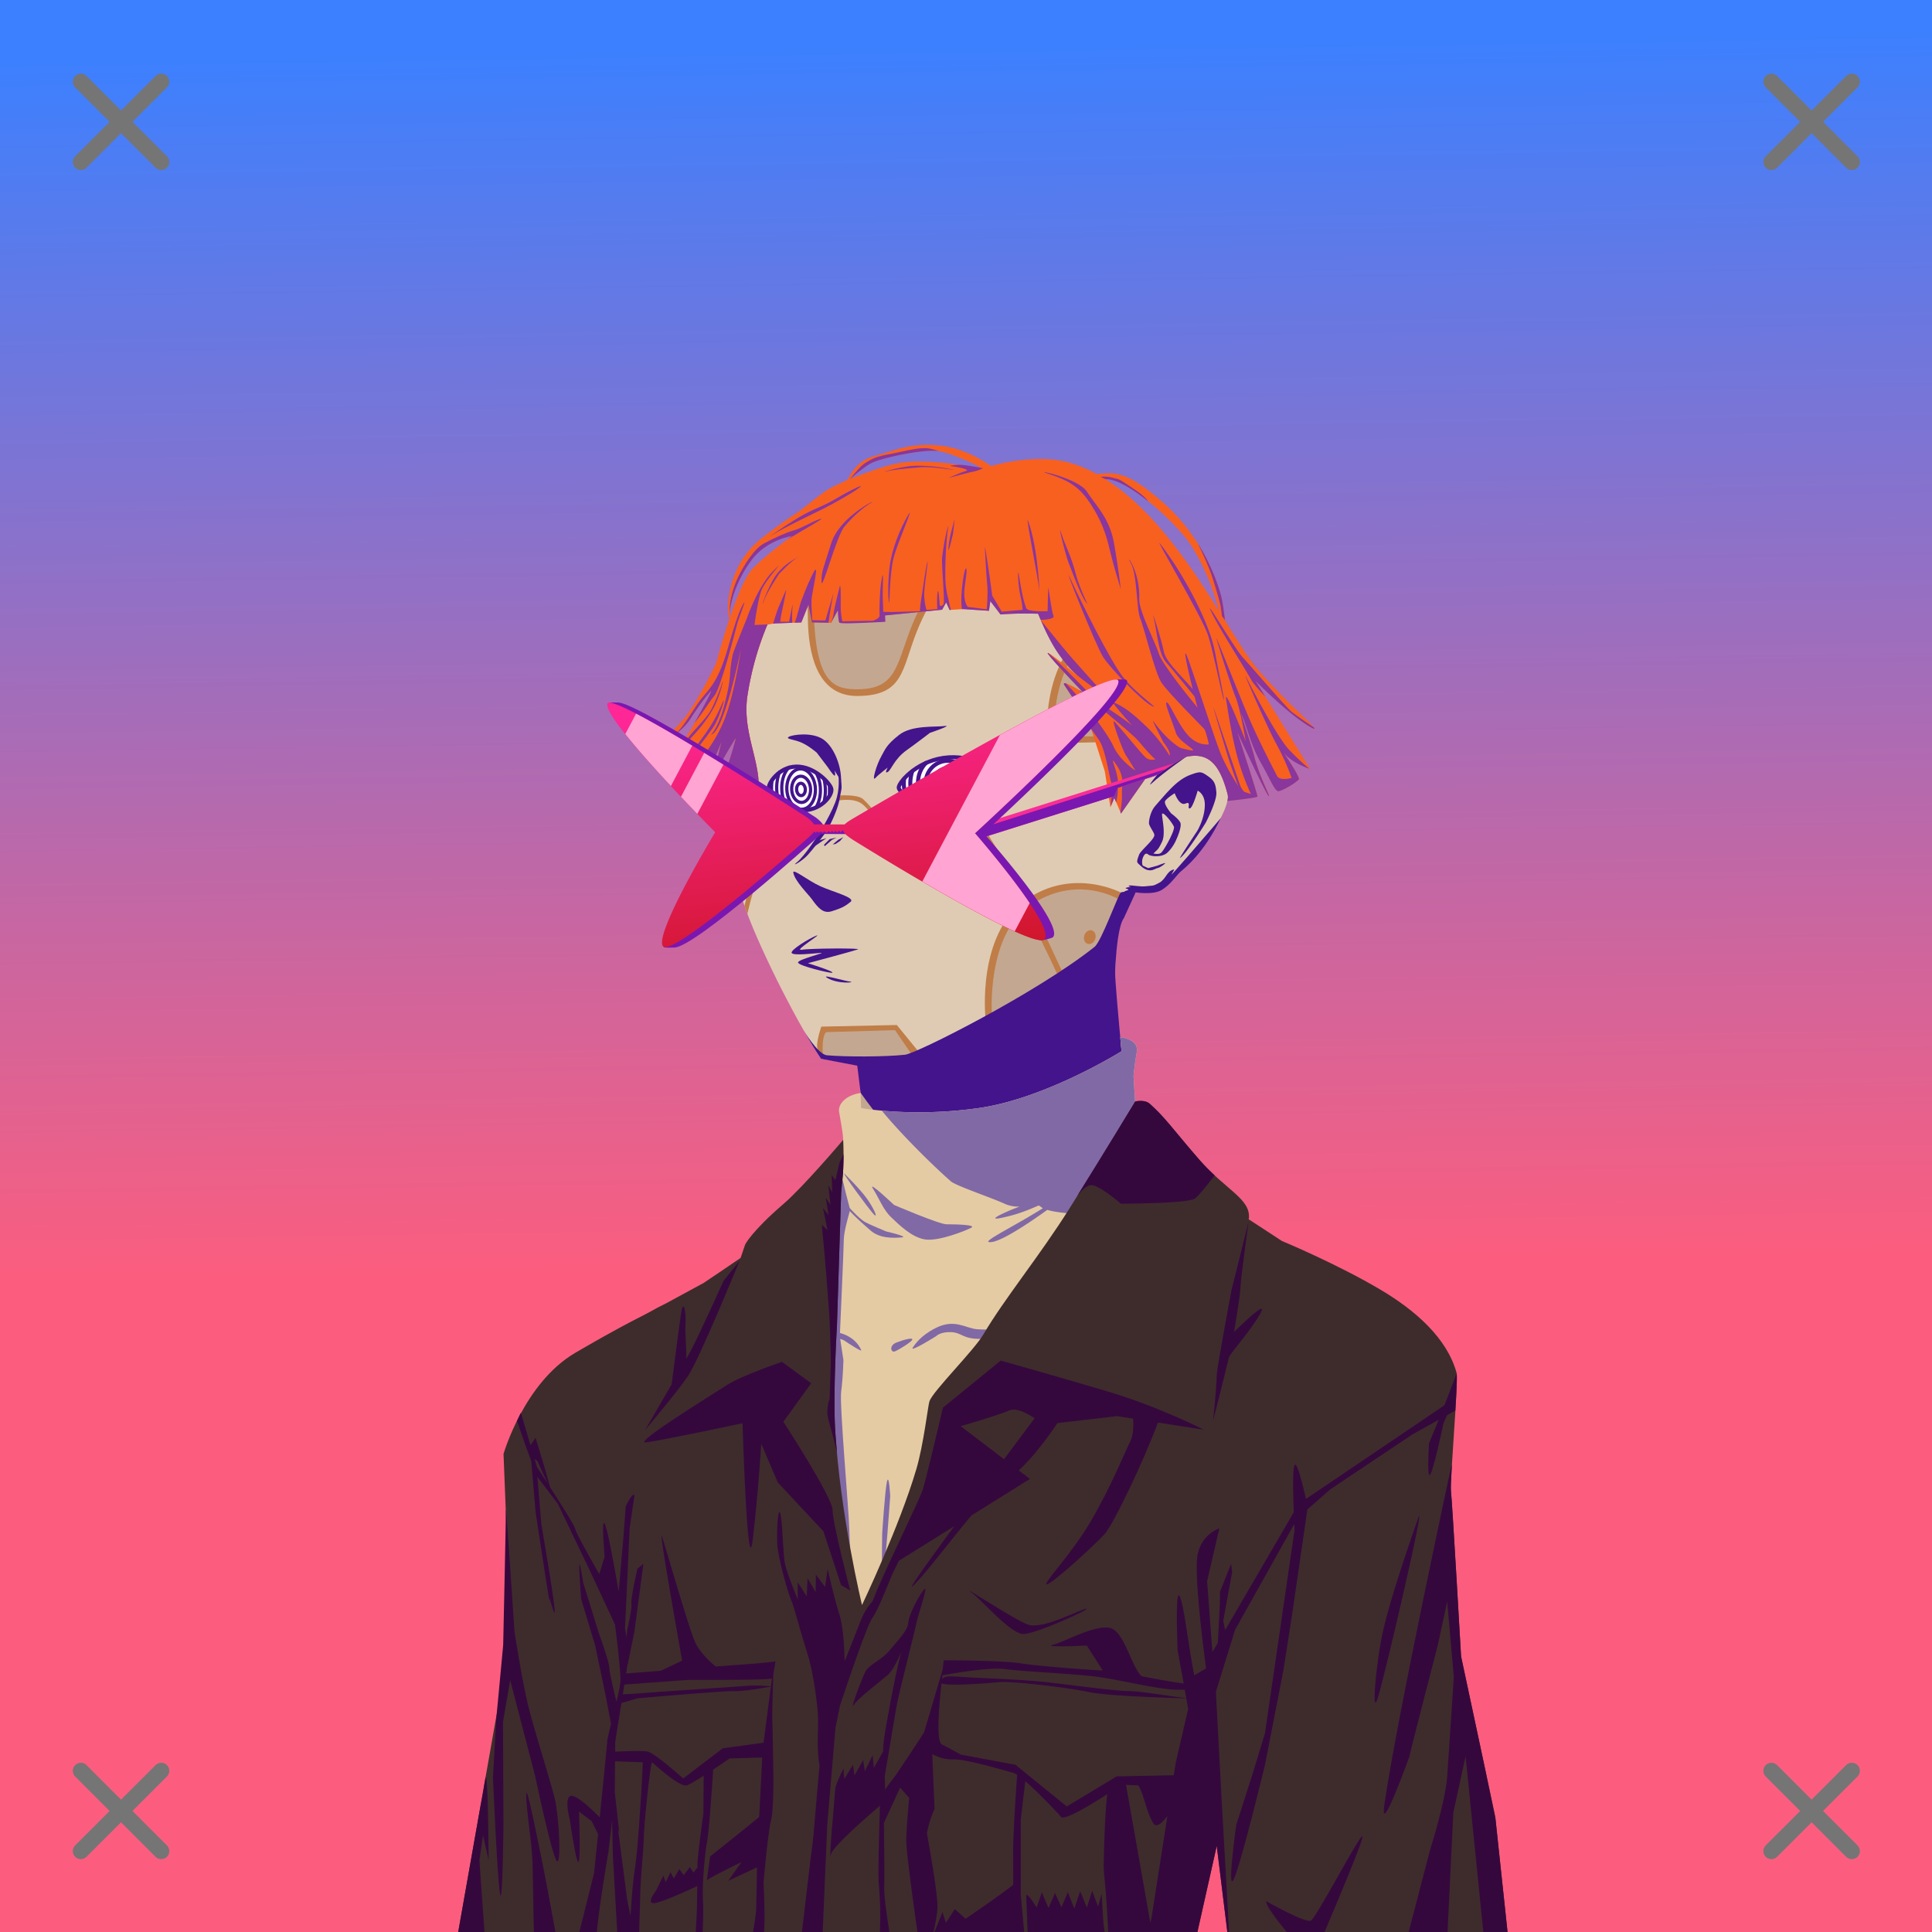 <svg xmlns="http://www.w3.org/2000/svg" xmlns:xlink="http://www.w3.org/1999/xlink" viewBox="0 0 2400 2400"><rect x="0" y="0" width="2400" height="2400" fill="#808080" stroke="none"/><g id='bg'><g id="Evening">
<defs>
<linearGradient gradientTransform="matrix(-1, 0, 0, 1, 4188, 1608)" gradientUnits="userSpaceOnUse" id="skyback-linear-gradient" x1="3005.4" x2="2982.27" y1="-1553.99" y2="-30.71">
<stop id="skyback-c1" offset="0" stop-color="#3c80ff"></stop>
<stop id="skyback-c2" offset="0.66" stop-color="#be68a8"></stop>
<stop id="skyback-c3" offset="1" stop-color="#fc5d7e"></stop>
</linearGradient>
</defs>
<path d="M2400,2400H0V0H2400Z" style="fill:url(#skyback-linear-gradient)"></path>
</g></g><g id="person"><g data-name="Layer 1" id="Layer_1"><g id="DR01"><path d="M1233.75,607.69c-9.3-.15-18.39,0-27.19.06C1054,609.23,953,710.53,928.59,863.47c-3.41,21.35.1,40.92,4.44,59.44,5.31,22.61,11.86,43.67,8.56,64.56-6,38-24,80-23,112,.82,26,45.49,120.52,79.82,180.59,7.89,13.82,15.41,26.41,21.53,35.25l48.31,7.13s3.5,135.37,3.34,135.94c-2.62,9.82-27.16,19.71-59.62,51.09s-94.09,72.45-154.56,120.65c0,0-126.43,43.22-176.69,93.47s-32.18,256.78-33.75,325.1L594.38,2400h868.24l5.22-138.16,18.57-185L1546.72,2400h291.34l-61.65-415.12s29.47-306.6-35.53-353.6-153.47-66.4-153.47-66.4-106.63-68.76-124.47-87.35-59.47-52.72-59.47-52.72-4.86-42.31-11.19-104.62c-4.4-43.32-7.9-87.2-7-111.75,2.19-59.87.73-65.6,26-100.63,0,0,18.17,2.15,28.25-1.22s21.42-20.85,27.91-25.56c23-16.69,61.85-77.88,57.68-94-9.65-37.25-23.46-53.11-51.74-46.9,0,0,111.09-202.84-153.26-316.88C1291.31,610.85,1261.64,608.12,1233.75,607.69Z" style="fill:#dfcbb3" transform="translate(0)"></path><path d="M1399.88,1392.38l-329.57,13.28c.62,25,1.34,52.49,1.28,52.72-2.62,9.82-27.16,19.71-59.62,51.09s-94.09,72.45-154.56,120.65c0,0-10.57,3.69-26.07,9.72,30.28,23.8,131.48,108.62,257.31,110.43,240.64,3.46,442.35-125.52,442.35-125.52l100.47-47c-25.67-8.63-44.06-12.84-44.06-12.84s-106.63-68.76-124.47-87.35-59.47-52.72-59.47-52.72S1402.05,1412.34,1399.88,1392.38Z" style="fill:#c4a790" transform="translate(0)"></path><path d="M883.39,2335.27c-4.91,6.13,2.23-27.37,35.35-40.62,17.36-6.94,21.28-12.26,30.08-17.06,12.14-6.63,27-11.47,39.84-10.85,22.74,1.1-47.89,26.07-69.92,34.33S888.89,2328.38,883.39,2335.27Z" style="fill:#43148c" transform="translate(0)"></path><path d="M1100.81,2266.41c-.88-.07-1.39.06-1.5.4-1.73,5.4,67.82,33.56,109.38,57.1,9.73,5.51-2.89,50.22,2.56,76.09h31.69c-8.7-36.85-15-73.54-22.13-79.34C1208.67,2310.79,1114,2267.35,1100.81,2266.41Z" style="fill:#43148c" transform="translate(0)"></path><path d="M1776.16,1983.78l-35.63,28.69s25.18,108.54,34.88,189.47,10,116.51,12.53,159.5c.9,15.32,1,27.74.81,38.56h49.31l-59.5-400.66Z" style="fill:#43148c" transform="translate(0)"></path><path d="M1035.62,2318.22a4,4,0,0,0-1.24,1.81c-5.91,12.77-13,56.26-20.85,80h20.22C1036.5,2373.38,1040.24,2315.79,1035.62,2318.22Z" style="fill:#43148c" transform="translate(0)"></path><path d="M1233.75,607.69c-9.3-.15-18.39,0-27.19.06-74.16.72-136.08,25.08-183,67.44-19.43,50.12-14.5,125.39-14.5,125.39s7.67,61.87,57.55,58.86c56.81-3.42,57.55-54.52,57.55-54.52,23.28-52.87,35.15-79.83,58.37-107.45,36.65-43.59,83.34-66.67,125.13-78.88C1282.82,610.21,1257.63,608.06,1233.75,607.69Z" style="fill:#c4a790" transform="translate(0)"></path><path d="M1471,744.31c-179.51,7.66-160.44,170.85-160.44,170.85l174-2.47C1496.54,876.85,1508.93,810.81,1471,744.31Z" style="fill:#c4a790" transform="translate(0)"></path><path d="M1775.44,1717.25c-10.44-8.53-27.69-18.75-49.63-17.06-36.66,2.82-156.29,91.47-147.12,215.56s92.72,125,120.22,125c22.4,0,66.68-33.47,79.34-43.38l-1.84-12.46S1791.74,1823.79,1775.44,1717.25Z" style="fill:#c4a790" transform="translate(0)"></path><path d="M653.31,1793c-13.2,75.71-6.74,184.12-6.4,240.34,19.08-16.62,35.78-47,40.28-102.56C691.51,1877.23,675.41,1829.88,653.31,1793Z" style="fill:#c4a790" transform="translate(0)"></path><path d="M1090.31,1837.34c-85.59,1.85-165.11,74.45-173.56,167.57-9,99.31,36.86,198,128.72,206.31s184.17-71.53,193.19-170.85c8.5-93.7-39.3-194.12-131.16-202.46A154.52,154.52,0,0,0,1090.31,1837.34Z" style="fill:#c4a790" transform="translate(0)"></path><path d="M1334.84,1102.56a119.57,119.57,0,0,0-44.46,10.47c-19.87,8.77-27.45,17.24-39.72,34.19s-21.07,76-21.07,76l-2.31,54.34-88.44,36-25.87-36.5-92.72,1.72-1.25,15.53-1,18c.6.9,1.33,2.14,1.91,3l48.31,7.13s3.5,135.37,3.34,135.94c-2.62,9.82-27.16,19.71-59.62,51.09-12.22,11.81-29.44,25.38-48.31,39.81L980,1618.53l17.75,113.09,206.81,4.66,106.91-103.84,182.81-130.38c-14.34-10.27-26.42-19.4-31.34-24.53-17.85-18.59-59.47-52.72-59.47-52.72s-4.86-42.31-11.19-104.62c-4.4-43.32-7.9-87.2-7-111.75,1.83-49.87,1.33-62.32,15.66-85.28l-5.38-7.19s-27.77-10.8-46.47-12.85A101.94,101.94,0,0,0,1334.84,1102.56Z" style="fill:#c4a790" transform="translate(0)"></path><path d="M1095,939.12c4.44-7.67,5.49-13.41,22-26.28,15.68-12.21,44.66-9.46,56.23-10.93s-18,8.44-18,8.44-16.8,12.92-29.07,21.64c-15.47,11-19.17,25-23.59,27.14s.28-5.69.28-5.69-10.76,8-15.52,13.11S1088.72,950,1095,939.12Z" style="fill:#43148c" transform="translate(0)"></path><path d="M979.64,915.42c-4.14,2.76,7.07,3,16.31,7.19s18.58,12.29,18.58,12.29L1028.28,953s6.06,9.35,8.17,10.4.27-6.2.27-6.2l8,12.87c.87-16.35-7.84-41.52-21.76-51.35S983.78,912.66,979.64,915.42Z" style="fill:#43148c" transform="translate(0)"></path><path d="M1434,1037.55c.25-3-6.58-11.07-6.7-15s2-14.38,7.25-20.73c1.91-2.3,10.08-11.62,12.44-14.26,10.2-11.35,19.76-20.68,32.19-25.2,12.09-4.4,13.25-3.81,21.21,1.69s9.78,9.59,10.62,20.29-13.13,37.53-13.13,37.53-24.81,40.09-32.07,43.94c-1.3.69,21.49-33.67,21.49-33.67s9.53-15.69,9.37-32.89c-.13-13.3-8.88-17.07-8.88-17.07s-6,21.54-9.83,22.08,2.45-9.49-5.28-6.07-13.44-12.83-13.44-12.83-8.94,5.58-11.68,9.42,7.4,15.74,7.4,15.74,8.37,6,11.11,11-4.56,20.84-4.56,20.84a50.3,50.3,0,0,1-10.93,16.43c-7.69,7.63-24.89,4.83-25.25,1.41s13,3.88,17.64-1.39,15.84-26.07,15.44-31.29c-.22-3-15.22-22.6-14.89-15.34.27,5.93,4.67,24-.11,33.76s-4.69,8.46-10.34,14.08-8.38-3.8-12.26,3.15c-4.25,7.63-.62,13.76-.62,13.76s-5.57-2.38-7.26-5.63c-1.09-2.09,1.65-8,1.84-8.84C1415.91,1057.24,1433.52,1043.58,1434,1037.55Z" style="fill:#43148c" transform="translate(0)"></path><path d="M1415.81,1074c0-.62,10.51,4.42,10.51,4.42l11.26-3s9.8-3.95,9.94-3.23-6.5,5.61-9.37,6.11-6.18,3.72-11.77,2.66S1415.82,1074.58,1415.81,1074Z" style="fill:#43148c" transform="translate(0)"></path><path d="M1010.74,1052.16l15.9-10.94-11.73,3.38" style="fill:#43148c" transform="translate(0)"></path><path d="M1024.48,1051.16l9-7.84,5.72-2.86-8.58,1.94-7,7" style="fill:#43148c" transform="translate(0)"></path><path d="M1034.44,1049l6.92-5.82,6.18-3.23-4.06,4.8-5.62,3.69Z" style="fill:#43148c" transform="translate(0)"></path><path d="M985.49,1084.05c1.73,10.4,18.78,27,22.94,32.82,8.1,11.37,14.43,18.45,24.89,15.08s15.5-5.19,23.3-11.65c6.31-5.22-20.57-11.84-37.22-19.23C1003.6,1094.07,984.49,1078.08,985.49,1084.05Z" style="fill:#43148c" transform="translate(0)"></path><path d="M1085.51,1945c1.73-21,7.18,19.43,7.18,19.43l5.75,89s20.42,42.79,30,60.73-33.81-24.7-40.65-42.53-4.26-36.72-4.26-36.72S1083.78,1965.94,1085.51,1945Z" style="fill:#43148c" transform="translate(0)"></path><path d="M1071.48,1458s0,39.9-.75,46.75-2-12.57-2.26-19.36S1067,1465,1067,1465Z" style="fill:#43148c" transform="translate(0)"></path><path d="M1474.32,939.55s-29.21,20.28-43.59,33.54c-7.7,7.09,9.19-14.34,8.88-12.61s-11.76,5.95-8,3.54,12.82-8.58,12.82-8.58,32.3-21,36.59-33.46S1479.38,934.68,1474.32,939.55Z" style="fill:#43148c" transform="translate(0)"></path><path d="M1516.65,1016s-7.91,9.61-41.19,47.87-14.41,15.5-17.23,16.17c-9.26,2.17-9.35,11.73-18.16,16.57s-7.56,3.1-17.06,4.36c-6.23.83-17.55-1.6-20.2-.91s2,1.88,2,1.88-4.74,0-6.28,1.18,7.74,1.29.12,3.49,11.26,1.8,11.26,1.8,22,3.73,33-2.74,18.64-18.45,23.54-22.76S1495.46,1060.32,1516.65,1016Z" style="fill:#43148c" transform="translate(0)"></path><path d="M1174.57,977.84c11.72,13.15,25.63,32.44,39.2,52.69,29.51,44,57.36,92.58,57.36,92.58s35.93,72,41.72,86.18l6.24-3.3-39.36-84.34-59.51-96.54-39-50.69Z" style="fill:#c07d47" transform="translate(0)"></path><path d="M988.2,983.14s-44.81,58.66-63.35,142.2l1.6,4.63,2,5.39s17.88-87.73,64.46-148.06Z" style="fill:#c07d47" transform="translate(0)"></path><path d="M1041.5,988.26s23.32-2,30.58,4.39c12.47,10.94,26.14,32.14,26.14,32.14l-5,4s-11.66-22.12-22.42-30.15c-11-8.21-30.42-4-30.42-4" style="fill:#c07d47" transform="translate(0)"></path><path d="M1471.18,744.33c-179.69,7.56-160.59,170.83-160.59,170.83l174.13-2.46-2.27,6.57-181.59,4.19c-10.18-189.09,165.82-187.09,165.82-187.09Z" style="fill:#c07d47" transform="translate(0)"></path><path d="M1020.25,1275.31l93.81-2,29.63,36.25-9.06,3.43-22.78-33.31-85.23,2.45s-6.12,1.22-4.39,29.8l-5.33-6.34S1011,1303,1020.25,1275.31Z" style="fill:#c07d47" transform="translate(0)"></path><path d="M1232.14,1260.39s-6.81-97.25,45.6-134.34c60.5-42.8,114.44-7.53,114.44-7.53l2.67-8.56s-61.68-34.38-121.66,8.78-49,145.48-49,145.48Z" style="fill:#c07d47" transform="translate(0)"></path><path d="M1093.22,1024.48c4.2-2,7.78-2,10.74.93s5.78,11.58-.11,14.81-8.32,2.35-11.59-2.47S1089,1026.5,1093.22,1024.48Z" style="fill:#c07d47" transform="translate(0)"></path><path d="M1328.23,889.43h0a8.65,8.65,0,0,1,8.65,8.65h0a8.65,8.65,0,0,1-8.65,8.65h0a8.65,8.65,0,0,1-8.65-8.65h0A8.65,8.65,0,0,1,1328.23,889.43Z" style="fill:#c07d47" transform="translate(0)"></path><path d="M1356.49,1155.85h0c3.75,1.23,5.57,5.94,4.07,10.51h0c-1.5,4.57-5.76,7.28-9.5,6.06h0c-3.75-1.23-5.56-5.94-4.06-10.51h0C1348.5,1157.34,1352.75,1154.62,1356.49,1155.85Z" style="fill:#c07d47" transform="translate(0)"></path><path d="M1159.72,1686.56h0a12.91,12.91,0,0,1,12.92,12.92h0a12.92,12.92,0,0,1-12.92,12.92h0a12.92,12.92,0,0,1-12.91-12.92h0A12.91,12.91,0,0,1,1159.72,1686.56Z" style="fill:#c07d47" transform="translate(0)"></path><path d="M1053.82,1686h0c6.29.61,10.83,6.86,10.14,14h0c-.69,7.1-6.35,12.36-12.64,11.75h0c-6.29-.61-10.83-6.86-10.14-14h0C1041.87,1690.62,1047.53,1685.36,1053.82,1686Z" style="fill:#c07d47" transform="translate(0)"></path><path d="M656.16,1778.84c-1,4.57-2,9.23-2.85,14.1,22.1,36.91,38.21,84.28,33.88,137.81-4.5,55.61-21.2,85.94-40.28,102.56,0,4.62.13,10,.06,13.85,23.41-16.51,44.77-49.34,48.31-115.07C698.64,1869.64,680.47,1817.65,656.16,1778.84Z" style="fill:#c07d47" transform="translate(0)"></path><path d="M1307.84,618.54c-41.83,12.2-77.9,29-100.59,50.19-27.14,25.42-57.79,65-76.14,112.62-17.66,45.83-18.21,74-64.28,74.89-29.65.59-50.83-7-55.29-81.12-2.76-45.92,7.68-82.34,12-100q-5.76,5.2-11.22,10.75c-5.61,18.44-10.37,41.2-8.6,89.3,1.71,46.57,16,89.78,61.69,89.41,57.13-.46,54.5-31.93,73.38-79.85,19.45-49.33,53.66-90,75.62-110.55,21-19.66,44.82-33.59,107.49-50.08-.61-.27-1.16-.54-1.78-.81C1316.06,621.47,1312,619.94,1307.84,618.54Z" style="fill:#c07d47" transform="translate(0)"></path><path d="M995.1,1730.34l-169,194.26-50.41,51-1.92,15L834.54,1928l167.7-192S995.1,1731,995.1,1730.34Z" style="fill:#c07d47" transform="translate(0)"></path><path d="M1207.84,1731.83l74.65,88.11L1379,1937.38l54.41,60.16-2.06,17.27-60.83-71.72L1200.63,1738S1207.84,1732.51,1207.84,1731.83Z" style="fill:#c07d47" transform="translate(0)"></path><path d="M1090.09,1832.31c-88.84,1.92-169.71,77.43-178.31,172.16-4.64,51.1,5,101.5,27.16,140.22,23.85,41.65,60.59,67.4,106.09,71.53,95.29,8.65,189.39-74,198.59-175.38,4.39-48.3-5.9-97.79-28.62-136.25-24.57-41.58-61.76-67.54-107.06-71.65A159.36,159.36,0,0,0,1090.09,1832.31Zm.13,10a150.25,150.25,0,0,1,16.81.6c41.92,3.8,76.37,27.84,99.38,66.78,21.62,36.59,31.45,84,27.25,130.25-8.72,96-98.06,174.45-187.72,166.31-42.09-3.82-76-27.59-98.32-66.53-21.09-36.85-30.36-85.21-25.9-134.34C929.86,1915.72,1006.5,1844.17,1090.22,1842.31Z" style="fill:#c07d47" transform="translate(0)"></path><path d="M1728.34,1689.94a57.71,57.71,0,0,0-6.34.59c-47.11,7.25-158.64,91.68-153,226.35s103,133.95,128.34,134.65c22.9.64,73-32.69,83.1-39.53l-2.19-14.66c-12.66,9.91-56.94,43.38-79.34,43.38-27.5,0-111.06-.88-120.22-125s110.46-212.74,147.12-215.56c21.94-1.69,39.19,8.53,49.63,17.06-.67-4.36-1.26-8.87-2-13C1763.4,1697.45,1747.12,1689.13,1728.34,1689.94Z" style="fill:#c07d47" transform="translate(0)"></path><path d="M1520.69,2187.75l1.22,10.44L1628,2239.56,1655.75,2400h10.84l-29.9-169.22Z" style="fill:#c07d47" transform="translate(0)"></path><path d="M760.44,2205.66l-49.22,18.28L680.09,2400H691l29-167.28,42.34-16.53Z" style="fill:#c07d47" transform="translate(0)"></path><path d="M1497.41,1845.75c-6.11,3.26-31.57,69.28-31.57,69.28l-37.12,78.41s-33.06,106.28-47.63,114.72c-40.64,23.52-47.36,26.68-95.75,32.15-5.17.59-17,1.88-17,1.88s-64.61,6.58-86.43,3.56c-24.57-3.4,24.43,29.71,77,38.44s105.34,16.4,105.34,16.4-9.72,111.88-9.47,165.63c.08,17.45,36-19.83,32.16-.81-1.25,6.24-9.36,21.19-17.16,34.59h92.84l5.22-138.16,18.57-185,11.71,62.74-4.84-46.78-2-137.15s-4.31-15.26-1.84-16.91,11-89.33,8.91-92.81A.65.65,0,0,0,1497.41,1845.75Z" style="fill:#43148c" transform="translate(0)"></path><path d="M770.84,1888.94c-2.37.64-3,26.25-3,26.25s-9.33-27.81-10.53-25.57,4,15.21,5.75,34.54,1.13,42.75,1.13,42.75l-4.38,52.71-7.37,57.22s-8.59,138-21.47,219.25c-9.43,59.46-19.39,91-24.09,103.91H764c0-.74.14-1.12.19-1.94,1.6-29.92,1.45-49.75,4.25-94.53s.86-78.34,1.71-95.37,9.1-109.85,9.1-109.85,16.45,64.87,17.34,41.22-13.78-135.81-13.78-135.81,10.8,35.41,5.53,2.94c-2.57-15.85-11.75-97.66-15.53-113.57C772,1890,771.39,1888.79,770.84,1888.94Z" style="fill:#43148c" transform="translate(0)"></path><path d="M645.31,1906.41c-.13-.32-.22-.2-.25.4-.44,10.38.56,71.16,1.6,109.72.05,2.07.12,2.79.18,4.66.18,10.32.3,20.07.13,27.5L594.38,2400h16.34l10.12-71.91,3.69-86.59,25-186.78c3,12,11.61,44.4,14.25,36.87,3.19-9.1-2.87-78.78-2.87-78.78S647.34,1911.17,645.31,1906.41Z" style="fill:#43148c" transform="translate(0)"></path><path d="M1134,1673.81c1.36-4.6,9.4-14.36,27.74-23.81,24.63-12.68,37.69.46,53,1.32s35.1-.28,66.81-3.63,39.39-7.36,94.92-14.3c45.13-5.64,99.71-23.76,99.38-21.93s-29.7,17.3-100.72,29.27c-12.6,2.12-44.42,9.11-83.74,14.73s-51.21,7.66-73.55,7.77-22.69-7.78-36.29-8.39-19.75,3-19.75,3" style="fill:#43148c" transform="translate(0)"></path><path d="M1392.55,1108.56c-3.23,1.47-24.08,60.7-32.87,67.69-72,57.24-221,132.5-235.56,134-25.72,2.73-73.74,2.69-96.74.67-11.49-1-29-30.91-29-30.91,7.89,13.82,15.41,26.41,21.53,35.25l45,8.55,4.19,33.74s44.63,64.14,94.28,107.94c35,30.9,258.86,62.38,302.68,14.61-19.89-22-61.93-57.11-61.93-57.11-1.9-24.91-19.4-199.6-18.85-214.6,2.19-59.87,10.72-67.7,10.72-67.7l15.08-32.84S1395.77,1107.09,1392.55,1108.56Z" style="fill:#43148c" transform="translate(0)"></path><path d="M1743.68,1954.25c-18.38,66.37-35.18,93.34-34.61,112.47s32.41-34,32.41-34l31.56,38.87,20,28.32-16.65-115.11s1.48-14.57,2.89-35.94c2.78-42,6.13-117.27,3.27-147.6C1782.4,1799.28,1762.06,1887.89,1743.68,1954.25Z" style="fill:#43148c" transform="translate(0)"></path><path d="M1073,1634s3.76,32.45,9.86,48.08c2.17,5.58,5.31,9.93,15.39,11.06s21.48-22.23,43.93-44.66c20.8-20.77,69-92.84,70-96.5,1.32-4.94-58.3,79.19-83.46,100.17-13.61,11.35-27.31,23.61-30.58,21.87-3.1-1.66-10.46-6.57-10.46-6.57Z" style="fill:#43148c" transform="translate(0)"></path><path d="M990.12,1071c9.93-8.16,26.6-34.39,26.6-34.39s18.77-29.9,22.93-46.27,1.31-29,1.68-34.44c.44-6.46,5.37,18.09,3.86,25-2,9-1.88,15.25-7.89,30.08s-11.18,23-16.18,29.24c-2,2.48-10.44,13.85-17.73,21.92S981.78,1077.81,990.12,1071Z" style="fill:#43148c" transform="translate(0)"></path><path d="M1070.63,1681.58c1.83-8.51-7-18.93-24.34-24.86s-25.64,4-44,3.4-13.5-3.12-37.82-6.46-35.28-9.36-77.88-16.3c-34.62-5.65,75.3,24.45,80.54,25.42,34.74,6.39,23.32,5.16,40.46,5.27s16.13-4.83,26.56-5.44,15.15,3,15.15,3" style="fill:#43148c" transform="translate(0)"></path><path d="M1052,1897.57c-1.59-1.43-10.55,93.73-10.55,93.73s.54,6.57-10.69,49c-8.66,32.71-25.88,50.2-25.88,50.2s-60.33,55.73-67,58.55c-25.38,10.76-95.6,6.88-113.88,6.83-11.11,0,16.76,6.5,43.65,11,22.77,3.79,88.06-6.67,88.06-6.67s75.12-67.44,75.94-76.5c5.67-23,12.81-51.43,12.81-51.43s6.42-67.3,7.15-89.84C1051.72,1939.61,1052.22,1897.77,1052,1897.57Z" style="fill:#43148c" transform="translate(0)"></path><path d="M1617.06,1573.12c-15.07,8.14-43.74,23.43-119.37,62.72-109.71,57-277.22,108.4-407.88,106.72-121.28-1.55-222.3-85-248.37-106.47-4.2,1.56-4.1,1.42-10.1,3.75,30.28,23.8,131.49,108.63,257.32,110.44,240.64,3.46,442.34-125.53,442.34-125.53l100.47-47C1626.25,1576,1621.59,1574.52,1617.06,1573.12Z" style="fill:#c07d47" transform="translate(0)"></path><path d="M1487.88,1835.47c-2.65.31-19.51,144.65-19.5,144.65l10.18,71.07,6.82,36,1-10.28L1546.72,2400h2.12L1537,2290.81l-3.41-39.62s-47.85-352.78-45.5-406.19C1488.36,1838.32,1488.25,1835.42,1487.88,1835.47Z" style="fill:#43148c" transform="translate(0)"></path></g></g><g id="Black-Short"><path d="M1391.62,1288.38l1.6,17.5s-93.62,58.6-177.1,70.53-146.5,0-146.5,0l-.46-18.72c-18.2,2.82-27.82,13.39-26.88,22.81.21,2.07,4.42,24.47,4.84,30.87a424.07,424.07,0,0,1,0,46.6l-39.94,34S886.83,1598,802.41,1640.5c-38.53,19.41-83.6,46.06-83.6,46.06-63.21,37-88.34,124.56-88.34,124.56L636.94,1973l-12.35,144.41L574.66,2400h910.56l25.07-135.27L1525,2400h342.31l-15.12-142.09L1810,2060.47s-11-191.77-12.47-203.69,9.46-136.29,6.94-145.5C1776.92,1610.66,1600.53,1561,1600.53,1561s-184.29-137.88-186-142.53-6.38-81.66-6.38-81.66,1.16-13.63,4.07-29.9S1391.63,1288.37,1391.62,1288.38Z" style="fill:#e4cba3"></path><path d="M1105.86,1858.32s-6.29,90.35-8.78,101.92-1.17-55.65-1.17-55.65,3.36-52.27,5.85-63.84S1105.86,1858.32,1105.86,1858.32Z" style="fill:#8169a5"></path><path d="M1048.92,1457.86s18.86,18.46,27.85,30.93,15,26.69,8.08,19S1045.83,1456.4,1048.92,1457.86Z" style="fill:#8169a5"></path><path d="M1419.51,1423.06h0l-4.73-4.37-.13.08a1,1,0,0,1-.17-.26c-1.74-4.65-6.38-81.66-6.38-81.66s1.16-13.63,4.07-29.9-20.56-18.57-20.57-18.56l1.6,17.5s-93.62,58.6-177.1,70.53a526.49,526.49,0,0,1-120.68,3.25c18.9,23.36,56.41,61.92,85.75,87.81,6.21,5.48,50.53,20.39,66.12,27.56a40.58,40.58,0,0,0,19.19,3.77q-5,2-9.68,3.79s-45.06,18.86-1.22,7.53c9.24-2.39,20.39-6.29,34.57-12.64a10,10,0,0,1,3.11,1.93,11.14,11.14,0,0,0,2.24,1.47c-33.73,21.32-73.72,40.62-67.1,42,10.33,2.14,42.34-18.3,72.57-39.91,14.12,4.17,43.26,6.44,74.6,4.35,34.5-2.3,80.12-15.09,106.79-35.5C1455,1450.93,1429.86,1431.64,1419.51,1423.06Z" style="fill:#8169a5"></path><path d="M1045.91,1492.36c-8.28-14,16.08,18.82,29.22,26,6,3.27,25.77,11.41,25.77,11.41s29.06,6.62,19.15,7.39-26.91,1.6-38.58-8.56S1052,1502.66,1045.91,1492.36Z" style="fill:#8169a5"></path><path d="M1134,1673.81c2.74-3.93,9.4-14.36,27.74-23.81,24.63-12.68,37.69.46,53,1.32s35.1-.28,66.81-3.63,39.39-7.36,94.92-14.3c45.13-5.64,69.68-4.63-1.34,7.34-12.6,2.12-44.42,9.11-83.74,14.73s-51.21,7.66-73.55,7.77-22.69-7.78-36.29-8.39-18.65,5-18.65,5S1128.82,1681.16,1134,1673.81Z" style="fill:#8169a5"></path><path d="M1069.84,1677.32c-.76-2.23-6.16-14.67-23.55-20.6s-25.64,4-44,3.4-8.9,1.43-37.83-4.26-28.88-7.38-77.87-18.5c-34.2-7.77,75.3,24.45,80.54,25.42,34.74,6.39,23.32,5.16,40.46,5.27s16.13-4.83,26.56-5.44,15.15,3,15.15,3C1055.06,1669.53,1070.6,1679.54,1069.84,1677.32Z" style="fill:#8169a5"></path><path d="M1133.32,1664c-.37,2.7-16.5,12.61-21.6,14.71s-7.51-7.2,1.5-10.81S1133.7,1661.27,1133.32,1664Z" style="fill:#8169a5"></path><path d="M1084.52,1476.76c7.27,11.3,12.41,25.68,22.26,35.1s25.68,25.25,42.37,27.82,50.08-10.7,57.36-14.56-21.83-4.28-30.82-4.28-65.06-24-65.06-24S1076.82,1464.77,1084.52,1476.76Z" style="fill:#8169a5"></path><path d="M1044.33,1453.57c1.68,11.77,11.76,49.31,11.76,49.31s-7.84,26.89-7.84,35.86-5,121.59-5,121.59l4.48,29.13s-.56,23-2.8,39.23,9.52,146.8,10.08,170.89,2.8,62.2,3.36,71.16-45.94-362.52-45.38-380.45S1042.64,1441.8,1044.33,1453.57Z" style="fill:#8169a5"></path><path d="M1328.78,1500.8c-36.75,58.63-80.87,112.14-107.28,157-11.59,19.71-62,69.66-66.86,82.75-1.73,4.62-7.29,53.93-16.35,84.55-21.31,72.07-67.47,168.73-67.47,168.73s-27.07-112-33.37-218.21c-2.71-45.73,2.22-128.41,2.22-128.41l5.27-166.11,2.22-23.12s.53-8,.64-18.64-.37-23.37-.37-23.37-49.31,58.2-73.81,79.28c-40.46,34.82-48,50.84-48,50.84L920,1562.65c-8.35,5.89-46.16,31.21-46.16,31.21L827.53,1619c-2.15,1.07-7.52,3.79-10.53,5.29-6.17,3.51-12.25,6.84-18.12,9.8-38.85,19.57-84.3,46.45-84.3,46.45-63.74,37.34-89.09,125.61-89.09,125.61L632,1969.37,619.57,2115l-50.36,285h918.24l24-107,13.17,107h348.1l-15.25-143.29L1815,2057.61s-11.07-193.39-12.57-205.41,9.54-137.43,7-146.72c-12-43.81-52-78-93.53-102.79-54.69-32.57-123.46-61.09-123.46-61.09L1551,1514.53c0-.06.37-.48.38-.53,2.76-24.88-28.63-35.35-62.19-74.12s-41-50.76-60.73-68.6c-6.54-5.9-18.22-3-18.22-3S1369.76,1435.4,1328.78,1500.8Z" style="fill:#3e2c2c"></path><path d="M628.45,1875.89c-.63-18.78,10.72,151.24,10.72,151.24s9.53,61.93,17.27,92.89,27.39,92.29,32.75,114.33,8.48,84.4,2.38,77.4-26.8-105.39-26.8-105.39l-31-119.09-8.93,51.81.59,126.82s-.89,102-4.16,87.53-8.93-145.28-8.93-145.28l4.16-73.24,8.56-91.26S628.63,1881.31,628.45,1875.89Z" style="fill:#35083d"></path><path d="M1803.24,1819.34s-68,314.87-83.48,422c-6.8,47,32.82-64.46,31.48-60.28-4.38,13.68,35-137.9,35-137.91l11.51-53.63,8.19,93.59s-6,92.47-8.19,123.66-21.34,91.42-21.34,91.42L1749.89,2400h48.31l7.21-148.3,15.19-70,22,218.26h30.13l-15-140.49-13-62.61L1815,2057.61s-11.07-193.39-12.57-205.41c-.4-3.19.12-14.8,1-29.71Z" style="fill:#35083d"></path><path d="M603.34,2208a5.61,5.61,0,0,0-.44,1.45l-1.61,9.1c-.31,2.4-.38,3.47-3.65,21.12-.39,2.1-.73,3.76-1.17,6.11L569.21,2400h32.65l-6.27-88.65L600,2279.9l7,31S606.42,2205,603.34,2208Z" style="fill:#35083d"></path><path d="M654.33,2227.37c-3.11-3.2,5.54,63.37,5.54,63.37l1.64,21.56,1.67,87.7H690l-9.83-53.32s-20-103.72-25.06-117.7A5.15,5.15,0,0,0,654.33,2227.37Z" style="fill:#35083d"></path><path d="M1692.22,2281.13c-4.77,1-57,100.78-63.69,104.69-6.47,3.78-55.43-24.05-55.43-24.05-1.36,4.43,12.33,22.46,25.24,38.23h47.05C1657.27,2372.15,1696.35,2280.23,1692.22,2281.13Z" style="fill:#35083d"></path><path d="M1761.31,1886.86c12.43-35.31-41.26,196.22-49.83,222.69s-1.56-49.05,7-85.65S1746.52,1928.91,1761.31,1886.86Z" style="fill:#35083d"></path><path d="M1034.29,1876c0-16-61.13-109.86-61.13-109.86l34.55-47.84-36.32-26.58s-50.17,17-67.88,28.47-118.17,73.41-101.34,71.64,120.2-23.8,120.2-23.8,6,199.58,12.64,145,10.69-119.46,10.69-119.46l20.37,47.84,56.83,60.94,21.9,66.71,11.42,6.86S1034.29,1891.93,1034.29,1876Z" style="fill:#35083d"></path><path d="M1207.45,1978.78c13.24,9.93,47.87,51.06,63.82,51.06s87.75-33,77.65-31.38c-8.47,1.34-53.72,26.06-71.8,19.68S1188.31,1964.42,1207.45,1978.78Z" style="fill:#35083d"></path><path d="M1551,1517.81l-21.28,85.1s-18.24,97-18.24,105.47-3.34,47.42-4.55,55.32,18.54-72.64,19.75-77.51,26.75-32.52,38.91-54.4-32.53,22.79-32.53,22.79,7.6-44.68,7.91-55.32S1551,1517.81,1551,1517.81Z" style="fill:#35083d"></path><path d="M898.87,1591s-30.76,68.16-40.41,86.26c-1.33,2.48-3.37,6.16-5.9,10.64.3-14.2-1.68-29.77-.95-43.24.88-16.27-2.64-30.78-5.28-15-2.09,12.56-9.17,67.8-12,90-15.87,27.47-33.18,57-33.18,57s39.81-47,53.69-67.56,63.94-143,63.94-143Z" style="fill:#35083d"></path><path d="M1809.42,1706.42l-15.1,39.24-172,116.34c-3.73-16.57-11.16-47.16-14.17-42-2.62,4.53-1.88,36.32-1,58.53L1521.89,2025l-2.27-11.8,11-60.2-1.27-10.53-13.89,34.95-.13,14.74-2.49,48.47-6.72,11.54-6.59-87.92,15.26-65.7s-21.66,6.49-27.07,32.46,10.49,141.55,10.49,141.55l-14.63,8.5c-8.2-42.44-12.8-87.66-18.13-98.13-6-11.81-2.58,67-2.58,67l7.5,41.37c-14-1.81-33.69-5.56-52.06-9-12.93-11.73-21.5-55.38-39-59.89-18.61-4.79-56.37,17-71.26,20.74s42,1.07,42,1.07l19.79,30.89c-21.3-1-81.26-5.54-103-9-23.15-3.66-94.44-3.66-94.44-3.66l-1.39,11.44c-4,13.48-14.49,49.17-23.11,78-11,17.45-34.74,52.63-34.74,52.63l-13.38,17.84-.29,3.53c0-6.44-.08-13.32-.41-19.67,0-.16.06-.33.09-.48,1.8-9.34,12.58-76.17,15.45-90.54s20.48-83.71,23.72-98.44,15.81-49.58,9.34-42-18.68,31.26-19.4,41-12.58,21.56-23,34.13-25.51,17.61-30.18,26.59-20.12,49.94-14.37,41.32,31.26-27.67,42.4-37.37c5.74-5,12.34-18.51,16.51-28.3-6.79,23.73-16.89,80.14-19.75,96.92-3.23,19.05-2.87,26.59-2.87,26.59l-11.5,20.48-1.44-15.81-9.7,19.76-2.15-13.65-10.78,19-1.8-13.29-10.78,17.6-1.07-12.93s-9.34,18.68-10.06,24.43-3,36.63-3.89,45.73c-1,9.79-3.66,47.33-1.5,36.55s60.36-60,60.36-60l.43-2.63c-.81,28.85-2.73,85.08-1.5,99.26,1.44,16.53,2.5,37.74,1.42,57.14a26,26,0,0,0,.13,2.74h11.75c-2.28-13.89-7.06-44.2-6.49-57.7.54-12.73-.35-54.66-.35-77.92l20.08-43.67,11.23,12.64c-2,20.29-3.35,41.57-3.67,50.87-.43,12.46,8,74.15,13.93,115.78h20c2.93-13.17,5-25,4.92-31.67-.16-16.72-7.44-59.23-13.11-90.95a129.11,129.11,0,0,1,9.48-30.19L1158.1,2179a50.3,50.3,0,0,0,26.44,6.61c15-.6,63.74,13.83,74.56,16.83a19.9,19.9,0,0,1,4.44,2.43c-.65,8.88-5.6,76.27-5,102.2.16,7.53.11,22,.13,34.19-17.39,14-59.28,42.26-59.28,42.26l-13.27-12-11.12,17-4.26-13.39s-6.08,15.71-9.89,24.83h111.43l-4.13-45.44v-95l5.52-46.83c16.63,14.37,40,39.15,44.4,44.4,4,4.8,36.29-14.67,57.4-28.21-1.23,9.28-2.76,28-3.91,66.09-1.45,48.19.27,11.32,5.09,105h110.84l24-107,13.17,107h2.18l-9.2-163.14-7.22-135.07,23.89-77.24,73.47-131.2c.21,4.38.36,7.07.36,7.07l-36.76,252.71-15.77,51.61-19.9,62.16s-12,86.17-3.07,67.59,38.74-141.93,38.74-141.93L1594.32,2075l10.85-69.64,18.92-130.24,28.61-25.06,55.28-37,47-31.42,32.21-17.84-12,28.93s-3,45.12,1.45,39,16.48-63.43,16.48-63.43l4.45-10.28,10.27-5.7C1809.21,1730.07,1810.18,1710.81,1809.42,1706.42Zm-561,367c21.33,3,92.62,6.09,120,10.36s56.06,11.58,83.48,14.62a122.51,122.51,0,0,0,19.75.62l1.9,10.49c-14.83-1.57-55.8-8.72-71.48-8.82-17.14-.11-79.24-8.53-102.34-11.08s-54.89-4-88.08-5.53c-28.49-1.33-37.81-3.71-41.47,2.09q.32-2.65.6-5C1178,2079.82,1228.66,2070.59,1248.46,2073.42Zm13,118.81-67.91-12.63s-12.62-7.2-23.44-12.61c-7.36-3.68-3.6-48-.45-75.92,7.25,4,57.51-.12,72-1.44,15.84-1.43,84.64,6.64,111.27,12.37,22.33,4.8,101.79,7.35,120.7,7.78l2.36,13-15.41,66.77-2.45,15.69-71,1.43L1325.21,2244Zm168.85,191-1.29,5.05-30.2-171.07c3.73.22,9.2.51,15.37.72,7.18,12.27,10,33,18.41,46.88,3.86,6.37,10.88-.16,17.6-8.75Z" style="fill:#35083d"></path><path d="M959.44,2138.28c-.41-9.44.64-41.06,1.28-58.52,1-6.3,2.65-15.85,2.65-15.85s-19,2.32-38.9,3.65c-5.43.36-18.81,1.37-35.39,2.63-7.21-6-20-17.94-25.49-30.13-7.82-17.43-33.76-107.79-40.87-130.41-6.61-21,24.64,153.24,24.64,153.24l-26.45,12.58c-23.17,1.8-41.39,3.23-43.11,3.37l1.93-12.09.19.43,8.15-40.07,11.21-84.56-7.47,6.11s-8.49,37-7.47,43.13-5.1,32.26-5.1,32.26l-1,10c-.56-3.36-1.16-7-1.81-10.94l5.76-124.72,5.91-40.11c-1.23-6.84-10.81,12.77-10.81,12.77l-3.09,41-5.65,64.81c-5.52-31.65-11.49-63.86-15.07-77.12-1.51-5.58-2.54-7.86-3.21-7.91-2.91-.19.81,41.85.81,41.85l-6.65,21.61c-12.49-21.91-29-51.35-29.64-55.48s-17.89-31.33-31.45-52.38l-6.73-24.17L665.32,1786l-6.3,9.29-12-40.38-4.84,10.17,10.74,31,7,19L665.3,1878s17.16,114.49,17.16,109,8.69,32,6.21,8.8S672.57,1894,672.57,1894l-5-59.33,25.26,33.24,37.63,78.36L764,2018.22c3,24.45,7.23,61.59,6.73,70.32-.27,4.71-2.34,14.39-4.91,25.3-2.75-11.14-8.93-36.86-8.93-42.25,0-6.93-12.77-42.31-12.77-42.31l-19.69-63.46s-4.11-27-4.74-21.88,2.18,42.31,2.18,42.31l17.51,58,12.77,61.27,6.89,36c-2.52,10.22-4.49,18.6-4.7,21.52-.32,4.5-5.05,51.89-9.33,94.51-9.49-9.62-26.85-26.15-34.56-26.71-10.9-.78-2.53,30.33-2.53,30.33s7.9,54.48,10.74,51.79.63-62.53.63-62.53l15.79,12,7.83,16L738,2326.64,719.69,2400h21.8c2.74-31.76,14.37-99.55,14.37-99.55l4.54-39.39c.39,21.85,1,45.63,1,45.63L766.7,2400h27.42c0-12.06.89-28.17,1.17-44.21.44-25.1,4-53.27,4.41-72.2.43-18.61,7.19-82.62,9.92-94l1,0s33.44,31.15,42.67,28.26c3.43-1.07,11.88-6.22,20.83-11.94l-.34,46.8s-7.35,51.75-7.35,63c0,1,0,2.4,0,4-2.39,3.12-4.84,6.43-4.84,6.43l-4.66-6.81-7.52,10-5.55-7.52L837,2333.48l-3.94-7.7L827,2338l-3-8.06-9.13,18.8s-14,17.65-.72,15.23c10.76-2,41-15.86,52-21-.24,15.73-.53,31.87-.53,31.87L864.27,2400h8.66c.53-13.3.94-29.22.29-40.34-1.15-19.56,2.87-61,5.17-71.91,2.14-10.17,6.07-65.67,7.56-89.47,10.38-6.92,20.42-13.86,20.42-13.86l40.4-1.14s-2.12,44.72-3.73,73.81c-13.08,11-60.89,49-60.89,49s-2.77,18.7-4,29.67c0,0,2.61-2.1,13.32-7.72S921,2313.26,921,2313.26l-16.47,23.22,35.82-16.69c-.43,22.64-.75,47.22-1.07,52.7-.41,7-2.43,19.33-3.81,27.51h13.61c1.71-17.39-.57-61-.57-61s5.17-60.57,9.21-77.3,2.9-63.44,2.9-63.44S960,2151.55,959.44,2138.28ZM667.08,1822.37l-3-9.89,3.38,2.34,12.89,28C672.86,1831.15,667.08,1822.37,667.08,1822.37Zm129.09,411c-.88,11.89-4,65.62-7.5,88.08-2.55,16.23-4.39,40.51-5.39,58.71L779,2358.91s-5.66-43.89-11.16-85.85a31.52,31.52,0,0,1,1.21,3c.7,2.07-6.35-57.43-5.33-50l.31-38.09,34.44,1.19C798.16,2196.45,797,2222.92,796.17,2233.39Zm152.33-68.57-50.73,7-49.07,37.47s-35.2-31.74-44.43-33.47c-7.39-1.39-31-.31-40.11.17l.09-11.92,7.71-48.48,19.73-5.81s105.65-9.32,120-8.93c13.13.36,41.16-4.8,45.91-5.7Zm9.14-69.92c-3.2-.34-17.31-1.72-29.61-.7-14,1.17-92.06,6.22-107.6,7.39-14.55,1.09-36.93,2.86-46.74,3.08l1.92-12,79.77-5.84s93,.54,103.52-1.55Z" style="fill:#35083d"></path><path d="M1368.55,2352.16l-4.51,16.3-7.28-19.76-6.59,20.83-8.35-20.14-7.28,21.52-8-20.48-8,18.75-8-17.71-8,18.75-8.32-19.44-6.58,18.75s-13.18-22.22-12.83-13.55c.29,7.23,1.2,29.91,1.73,44h95.74c-.65-4.53-1.16-7.81-1.42-10C1370.28,2384.08,1368.55,2352.16,1368.55,2352.16Z" style="fill:#35083d"></path><path d="M1375.1,1728.23c-65.56-19.49-132-38.09-132-38.09l-71.76,58.47s-19.49,83.27-24.81,101c-4.14,13.83-52,110.16-62.28,138.79-4.12,6-9.35,9.52-16.5,28.34-3.82,10-11.08,28.68-18.41,46.73-.66-21.12-2.11-45-7-59.44-5.57-16.62-14.19-54.92-14.19-54.92l-3.23,22.24L1013.54,1956l-.31,21.61-10.07-17-1,22.41-11.24-17.6L991,1987s-13.29-32.3-15.85-44.35-3.12-55.9-6-63.09-4.4,21.6-3.66,38.28,13.74,62.4,17.41,70.25,10.77,37.37,19.48,64.13,13,66.18,13.78,79.51c.74,12.16-2.15,42.63,1.91,61-4.07,43.75-7.53,89.51-8.66,97.07-1.66,11.07-8.62,70.75-13.27,110.17H1022l5.68-133.43,10.21-120.39c1.95-8.91,3.81-18.12,5.45-27,9.91-29.8,34.13-101.48,40.81-110,5-6.39,15.85-32.48,23.88-52.74,5-9.8,8.39-17.38,8.39-17.38L1185.3,1896c-35.41,48.12-62.47,86.06-49.07,72.07,18.59-19.41,45-55.22,70.55-85.49l72.64-45.4-13.86-10.57c18.2-16.58,36.36-41.44,48-58.78l73.9-8.61,20.16,3.14c.56,9,.27,20.42-3.52,28-7.14,14.19-23.22,55-49.13,99.44-23.8,40.81-60.92,78.7-54.53,78.36s59.55-48.87,71.65-62.34c11.34-12.61,48.46-90.41,66.35-138.63l57.1,8.89S1440.66,1747.72,1375.1,1728.23Zm-127.88,84.41-53.74-41s46.07-13.29,60.25-19.49c8.47-3.71,22,3.35,31.52,9.62C1276.52,1773.46,1262.86,1791.69,1247.22,1812.64Z" style="fill:#35083d"></path><path d="M1047.72,1433.5a73.2,73.2,0,0,1-4.84,10.44l-5.13,22.22-4.66-6.6.75,21.72-4.9-9,2.68,24.16-5.84-8.53,3.41,21.46-6.85-8.78,5.63,27.6-7.06-6.85s1.44,16.1,3.15,34.41,6.35,79.8,6.6,86.87,1.66,42.73,1.37,52.13-1.47,42.87-1.47,42.87a45.07,45.07,0,0,0-1.15,27.29c2.65,9.64,7.19,25.91,10.37,39.56-.87-9.59-1.74-19.2-2.31-28.78-2.71-45.73,2.22-128.41,2.22-128.41l5.25-166.13,2.22-23.12s.55-8,.65-18.62C1047.84,1436.7,1047.75,1436.2,1047.72,1433.5Z" style="fill:#35083d"></path><path d="M1416.84,1367.59a29.66,29.66,0,0,0-6.65.75S1375.3,1426,1338,1485.81c4.23-5.42,11.17-13.18,17.5-13.53,9.63-.53,36.91,23,36.91,23s82.88,0,92-6.44c4.37-3.08,14.81-16.13,24.47-28.78a251.15,251.15,0,0,1-19.72-20.18c-33.56-38.77-41-50.76-60.75-68.6C1425.13,1368.33,1420.58,1367.59,1416.84,1367.59Z" style="fill:#35083d"></path></g><g data-name="Layer 1" id="Layer_1"><g id="Hypnotized"><path d="M1116.42,978.74c1,5.25,21.49,27.22,61.13,23.88s64.48-29.69,62.62-38.54c-1.65-7.83-33-27.84-68.35-22.59S1115.47,973.48,1116.42,978.74Z" style="fill:#fff;stroke:#43148c;stroke-linecap:round;stroke-linejoin:round;stroke-width:5px"></path><path d="M955.19,978.18c.69,4.72,14,26.42,38.87,28.27s40.07-18.23,38.74-26.2c-1.17-7.06-21.25-28.36-43.39-28S954.5,973.47,955.19,978.18Z" style="fill:#fff;stroke:#43148c;stroke-linecap:round;stroke-linejoin:round;stroke-width:5px"></path><path d="M1169.4,973.2a8.39,8.39,0,1,1,8.39,8.39A8.39,8.39,0,0,1,1169.4,973.2Z" style="fill:#43148c;fill-opacity:0;stroke:#43148c;stroke-linecap:round;stroke-linejoin:round;stroke-width:5px"></path><path d="M1159.22,973.07a18.23,18.23,0,1,1,18.22,17.79A18,18,0,0,1,1159.22,973.07Z" style="fill:#fff;fill-opacity:0;stroke:#43148c;stroke-linecap:round;stroke-linejoin:round;stroke-width:5px"></path><path d="M1149.93,972.72a27.51,27.51,0,1,1,27.51,27.43A27.47,27.47,0,0,1,1149.93,972.72Z" style="fill:#fff;fill-opacity:0;stroke:#43148c;stroke-linecap:round;stroke-linejoin:round;stroke-width:5px"></path><path d="M1153.11,1000.87a36.87,36.87,0,0,1-12.75-27.93c0-10,3.43-18.54,9.91-25.21" style="fill:#fff;fill-opacity:0;stroke:#43148c;stroke-linecap:round;stroke-linejoin:round;stroke-width:5px"></path><path d="M1198,942.17c10.43,6.56,16.66,17.57,16.66,30.77a36.81,36.81,0,0,1-6.76,21.32" style="fill:#fff;fill-opacity:0;stroke:#43148c;stroke-linecap:round;stroke-linejoin:round;stroke-width:5px"></path><path d="M1136.55,995.28a46.62,46.62,0,0,1-3.39-36.88" style="fill:#fff;fill-opacity:0;stroke:#43148c;stroke-linecap:round;stroke-linejoin:round;stroke-width:5px"></path><path d="M1216.68,947.35a46.29,46.29,0,0,1,7.67,25.59,44.06,44.06,0,0,1-2.18,13.8" style="fill:#fff;fill-opacity:0;stroke:#43148c;stroke-linecap:round;stroke-linejoin:round;stroke-width:5px"></path><path d="M1124.87,988a55.58,55.58,0,0,1-2.07-15.08,40.06,40.06,0,0,1,.35-5.29" style="fill:#fff;fill-opacity:0;stroke:#43148c;stroke-linecap:round;stroke-linejoin:round;stroke-width:5px"></path><path d="M1230.84,954.53a49.94,49.94,0,0,1,3.49,18.41,25.2,25.2,0,0,1-.19,3.7" style="fill:#fff;fill-opacity:0;stroke:#43148c;stroke-linecap:round;stroke-linejoin:round;stroke-width:5px"></path><path d="M1000.38,980.33c-.26-4.23-2.89-7.5-5.87-7.31s-5.18,3.78-4.92,8,2.88,7.5,5.86,7.3S1000.64,984.55,1000.38,980.33Z" style="fill:#43148c;fill-opacity:0;stroke:#43148c;stroke-linecap:round;stroke-linejoin:round;stroke-width:4px"></path><path d="M1006.93,979.78c-.55-9-6.25-15.91-12.73-15.49s-11.28,8-10.73,17,6.24,15.91,12.72,15.49S1007.48,988.75,1006.93,979.78Z" style="fill:#fff;fill-opacity:0;stroke:#43148c;stroke-linecap:round;stroke-linejoin:round;stroke-width:4px"></path><path d="M1012.89,979.07c-.85-13.84-9.47-24.54-19.25-23.9s-17,12.37-16.17,26.2,9.46,24.54,19.24,23.9S1013.74,992.9,1012.89,979.07Z" style="fill:#fff;fill-opacity:0;stroke:#43148c;stroke-linecap:round;stroke-linejoin:round;stroke-width:4px"></path><path d="M1013.82,1002.75c3.76-6.35,5.8-14.78,5.24-23.88a42.52,42.52,0,0,0-5.23-18.8" style="fill:#fff;fill-opacity:0;stroke:#43148c;stroke-linecap:round;stroke-linejoin:round;stroke-width:4px"></path><path d="M980.24,953.18c-6.34,6.43-9.74,16.75-9,28.8a43.84,43.84,0,0,0,5.55,19.19" style="fill:#fff;fill-opacity:0;stroke:#43148c;stroke-linecap:round;stroke-linejoin:round;stroke-width:4px"></path><path d="M1023.55,996.38a58,58,0,0,0,1.64-17.91,59.59,59.59,0,0,0-1.65-10.75" style="fill:#fff;fill-opacity:0;stroke:#43148c;stroke-linecap:round;stroke-linejoin:round;stroke-width:4px"></path><path d="M968.22,959.42a56.05,56.05,0,0,0-3.23,23,55,55,0,0,0,2.18,12.51" style="fill:#fff;fill-opacity:0;stroke:#43148c;stroke-linecap:round;stroke-linejoin:round;stroke-width:4px"></path><path d="M1030.18,988.91a107.55,107.55,0,0,0,.07-13.17" style="fill:#fff;fill-opacity:0;stroke:#43148c;stroke-linecap:round;stroke-linejoin:round;stroke-width:4px"></path><path d="M959.28,968.61a61.41,61.41,0,0,0-.72,14.2c.11,1.67.12,1.74.33,3.37" style="fill:#fff;fill-opacity:0;stroke:#43148c;stroke-linecap:round;stroke-linejoin:round;stroke-width:4px"></path></g></g><g><path d="M1293.75,570.19c-38.09-.38-72.84,11.78-72.84,11.78s-49.76-10-87.66-8.44a134.26,134.26,0,0,0-15.34,1.44c-22.58,3.56-77.77,24.56-93.79,36s-24.8,19.9-34.87,26.56c-15.42,10.2-30.3,20.91-43.63,31.5-54.25,43.16-39.7,116.92-39.5,96,.15-15.13,8.57-43.89,27.57-69.34s50.15-29.85,50.15-29.85-28.59,20.1-48.59,40.1S889.66,824,889.66,824s-15.74,33.43-32.78,59S814.69,925,814.69,925s29.06-10.48,43-32,19-26.8,24.65-33.75-12,25.89-23.72,46.25c-5.7,9.91-12.32,17.68-17.14,23.45-5.08,6.09-8.15,9.94-6,11.74,1.3,1.09,38.94,22.81,42.87,19.31s17.91-38.47,17.91-38.47l-10.91,44.16s29.47-52,28.6-48.28c-5.31,22.36-17.69,55.28-17.69,55.28l45.22,15.59c0-.28.11-.56.15-.84,3.3-20.89-3.25-42-8.56-64.56-4.34-18.52-7.85-38.09-4.44-59.44a376.28,376.28,0,0,1,24.75-87.66l9.35-1.37,32.72-1.19,8.9-22.22,4.41,22.13,23.62.5,8.47-15.6s.49,13.06,1.81,15.38,53-1.82,53-1.82l3.82-7.06,70.87-7.09,5-9.06,4.28,9.31,17.29-1.06,31.65,2.12,1.69-12,12.66,16.56s9-.82,20.66-1.05,26,.12,26,.12,11.43,29,24.28,48.06,25.38,29.75,25.38,29.75-43-36.41-37.28-27.84,44,48.24,44,48.24-30.39-19.46-23.22-8.81c11,16.43,30.62,47.13,30.62,47.13l19.1,59.34,6.93,44.75,4.88-11.78,8.31,19.41,30.19-43s13-3.57,15.59-5.66,28.52-19,34.78-21.59c.1,0,.21-.19.32-.25h0c28.26-6.19,42.06,9.66,51.71,46.9a17.88,17.88,0,0,1-.34,7.91s37-3.67,37.38-5.5-25.07-79.88-25.07-79.88,34.27,74.31,38.72,79-10.65-21.45-17.78-49.53c-3-11.75-17.26-54.73-16.12-52.5,6.11,12,11.17,37.5,24.21,60.57s16.31,33.16,21.26,35.65c2.08,1.05,18.15-7,26.06-14.43,2.59-2.44-20.54-35.76-18.5-33.16,10.1,12.89,32.43,20,32.44,20l-67.57-109.28s38.35,39.23,65.53,55.72-22.28-22.44-63.28-70.44S1446.3,611.37,1331.78,575.69A132.53,132.53,0,0,0,1293.75,570.19Z" style="fill:#f86020" transform="translate(0 0)"></path><path d="M1272.42,613c34-10.79,74.69-22.41,105.39-17.43s86.9,57.95,102.5,82.91c33.66,53.85,39.41,106.3,43.56,128.7s-1.66-45.64-6.64-65.56S1494,667,1443.37,623s-61.41-34.86-92.94-33.2-108.71,30.71-108.71,30.71S1238.4,623.82,1272.42,613Z" style="fill:#f86020" transform="translate(0 0)"></path><path d="M1228.93,588.17c-8.6-8.6-48-25.8-63.77-27.95s-60.9,6.45-79.53,13.62-62.34,52.3-62.34,52.3-42.27,25.08-23.64,8.6,53.74-39.41,53.74-39.41,9.31-22.92,32.24-28.66,45.5-17.91,84.54-12.89,71.65,33,71.65,33S1237.52,596.77,1228.93,588.17Z" style="fill:#f86020" transform="translate(0 0)"></path><path d="M858.14,912.29c4.06-4.94,19.85-21.18,24.27-28.9S893.88,858.9,897,848.53s-1.32,13.24-9.93,29.78-22.51,32-28.46,38.18S852.23,924,844,936.34C838.28,945,851.08,920.9,858.14,912.29Z" style="fill:#89369d" transform="translate(0 0)"></path><path d="M960.34,664c13.09-8.49,49.95-25.71,63.29-32.5S1059,612.3,1067.28,606s-10.42,2.67-28.13,13.1-22.79,10.67-39.77,19.64S947.24,672.44,960.34,664Z" style="fill:#89369d" transform="translate(0 0)"></path><path d="M966.88,703.28c.19-.43-1.53,1.19-6.29,5.88-19,18.75-32.65,58.53-32.65,58.53S911.05,809,910.19,813.22c-5.68,28-.43,25.22-10.38,62.44s-21.43,39.62-15.09,36.4c16.19-8.2,35.62-105.84,35.62-105.84s-7.15,52.21-19.43,85c-11.17,29.77-29.53,51-40.16,63.15,8.22,3.95,15.93,7.14,17.56,5.69,3.94-3.5,17.91-38.47,17.91-38.47l-10.91,44.16s29.47-52,28.6-48.28c-5.31,22.36-17.69,55.28-17.69,55.28l45.22,15.59c0-.28.11-.56.15-.84,3.3-20.89-3.25-42-8.56-64.56-4.34-18.52-7.85-38.09-4.44-59.44a376.28,376.28,0,0,1,24.75-87.66l4.44-.65-7.53.68-13,.5s3.48-27.13,8-41.34C948.66,724.35,966.3,704.58,966.88,703.28Z" style="fill:#89369d" transform="translate(0 0)"></path><path d="M924.53,748.34a10.81,10.81,0,0,0-1.31,2c-5.3,9.27-11.45,28.46-17,47.88s-9.94,32.89-17.22,45.9-14.35,18.73-21.19,28.44-18.31,28.91-25.59,36c-5.56,5.39-16.5,11.11-24.53,15.22,6.84-2.82,28.25-12.66,39.94-30.72,13.9-21.49,19-26.8,24.65-33.75,5.05-6.17-8.3,18.75-19.56,38.72,10.53-12.71,18.2-26,24.28-33.16,8.39-9.93,25.6-78.09,28.47-88.68C918,766.89,926.1,747,924.53,748.34Z" style="fill:#89369d" transform="translate(0 0)"></path><path d="M1020.38,644.38c-.15-.13-.8,0-2.07.43-10.67,3.64-22.58,11.4-32.28,14.07s-25,9.7-37.09,16.24S924.19,702,917.16,716.34s-10.66,30.32-10.66,40.5c0,2.13-.09,3.84-.19,5.44,1-15.66,9.42-42.53,27.38-66.59,19-25.46,50.15-29.85,50.15-29.85s-4.27,3.26-5.78,4.35C997.14,658.63,1021.4,645.23,1020.38,644.38Z" style="fill:#89369d" transform="translate(0 0)"></path><path d="M898.81,870.31a10,10,0,0,0-1.19,2.25c-4.63,10.59-9.91,23-23.15,41.28-10.35,14.32-19.66,26.57-26.22,34.16,1.46.8,2.81,1.52,4.37,2.34,1.84-3.08,2.45-4,4.41-7.37,4.63-7.94,22.28-29.12,29.78-40.81C893.38,891.92,900.29,868.83,898.81,870.31Z" style="fill:#89369d" transform="translate(0 0)"></path><path d="M1511.75,794c-4.22-10.38,18.13,60.33,23.41,72.75s12.4,54.13,12.4,54.13-27.33-70.34-24.47-52.28c1.38,8.7,6.55,44.09,13.68,70.43,7.66,28.33,17.26,47.41,17.26,47.41l-12-4s-18.44-27-26.75-49-21-62-37.72-110.19,12.51,70.24,16.92,78.54,7.15,22.9,7.15,22.9-13.91,2.57-26.64-12.23-22-39.38-25.58-39.92,6.81,23.57,11.3,37.77,41.42,28.25,6.67,19c-3.86-1-19.54-12.35-34.27-32.89-4.51-6.28,12.3,26,12.3,26s14.71,17.82,3.65,18.34-19.11,6.82-26.47-.37-34.23-40.47-38.5-44.19,11.26,37.39,14.47,42,11.79,18.94,11.79,18.94-19-12-27.26-30.16c-7.09-15.67-37.06-56-59-78-2.37-.64-3.43-.13-1.43,2.84,11,16.43,30.62,47.13,30.62,47.13l2.06,6.4c4.61,6.42,9.39,13,10.75,15.35,7.21,12.23,11.62,42,14.5,52.31,1.21,4.3.27,16.92-.62,28.41l4.22-10.16,2.34,5.47c2.18-9.8,2-13.44,2.28-23.5.37-14.78-12.89-39-2-23.1s6.31,25,6.91,36.85c.29,5.68-.81,14.7-1.87,22.25l.62,1.44,30.19-43s13-3.57,15.59-5.66,28.52-19,34.78-21.59c.1,0,.21-.19.32-.25h0c28.26-6.19,42.06,9.66,51.71,46.9a17.88,17.88,0,0,1-.34,7.91s37-3.67,37.38-5.5-25.07-79.88-25.07-79.88,34.27,74.31,38.72,79-10.65-21.45-17.78-49.53c-3-11.75-17.26-54.73-16.12-52.5,6.11,12,11.17,37.5,24.21,60.57s16.31,33.16,21.26,35.65c2.08,1.05,18.16-7,26.06-14.43,2.59-2.44-20.54-35.76-18.5-33.16,9.65,12.32,29.94,19.18,31.78,19.78-7.44-5.85-15.3-13.35-24.56-22.78-15.21-15.48-46.38-75.88-53.85-90.72s26.55,63.62,37.66,83.41a291.74,291.74,0,0,1,18.62,41.5s-14.48,4-17.87-2.13-17.8-34.35-29.06-58.72S1532.56,845.17,1511.75,794Z" style="fill:#89369d" transform="translate(0 0)"></path><path d="M1292.94,770.38c3.69,8.79,11,25.54,20.84,40.09a176.25,176.25,0,0,0,16.5,20.84c3,2.92,6,5.89,7.75,7.38,9.09,7.77,41.94,31.6,33.22,22.59s-24-26.25-36.44-40.19S1297.14,775.67,1292.94,770.38Z" style="fill:#89369d" transform="translate(0 0)"></path><path d="M1301.5,811.28c-.14.11-.06.45.38,1.1,5.74,8.56,44,48.24,44,48.24s-2.7-1.66-6.13-3.71c1,.9,4.59,4.06,4.59,4.06s61.25,49.08,70.15,59.84c15,18.08,23.64,26.22,27.51,26.59,4.15.4,3.23-7.61,12.94-5.31,0,0-11.8-21.11-29.83-38.56s-29.61-26.32-42.33-31.2c-4.09-1.58,30,36.13,24.81,30.23s-39.37-27.34-46.34-33.31c-6.44-5.52-41.39-43.06-58.72-57.72C1302,811.29,1301.64,811.17,1301.5,811.28Z" style="fill:#89369d" transform="translate(0 0)"></path><path d="M948.81,746.79c3.48-10.67,18.79-33.63,18.79-33.63s16-17.4,23.43-20.65-19,5.8-31.08,28.3S945.33,757.47,948.81,746.79Z" style="fill:#89369d" transform="translate(0 0)"></path><path d="M1152.28,697.78s-.13.2-.25.53c-1.85,5.34-6,36-7.44,44.53s-1.84,16.47-1.84,16.47l-35,.94-10.44-.22s-1-18.11-.72-28.78.93-25.74-1.62-10-2.55,39-2.32,43.16-8.34,6.72-8.34,6.72l-38,.68s-1.64-9.05-1.87-14.15.48-36.41-1.38-28.75-7,27.35-7.66,34.31a33.55,33.55,0,0,1-3.31,10.41h.31l8.47-15.6s.49,13.06,1.81,15.38,57.16-1,57.16-1l-.37-7.89,70.87-7.09,5-9.06,4.28,9.31,1.72-.1a49.51,49.51,0,0,1-2.37-9.65c-.37-3-4.46-13.59-4.62-30.86-.26-26.37,1.5-48.66,3.52-62.19.9-6.06-4.87,13.67-7.51,38-.84,7.77,2.8,46.88,2.1,55.32-.49,5.94-5.12,4.11-5.12,4.11s-1.37-23.67-2.53-16.94-.47,21.34-.47,21.34l-13.47.91a76.53,76.53,0,0,1-2.78-17.38C1147.63,731,1153.12,697.53,1152.28,697.78Z" style="fill:#89369d" transform="translate(0 0)"></path><path d="M1010.06,712.09c-9.11,18.22-10.7,24.57-13.95,32.46-2.89,7-6.29,23.38-8.89,29l8.19-.31,8.9-22.22,4.41,22.13,20.47.43c.77-8,6.15-36.78,6.15-36.78l-10,33.88h-7c-2.79,0-9.29-.22-9.29-.22s-1.28-16.72-1-25.07S1019.18,693.86,1010.06,712.09Z" style="fill:#89369d" transform="translate(0 0)"></path><path d="M976.34,732.94c-.18.32-6.46,14.88-9.45,22.06-2.6,6.24-4.82,14.71-6.51,19.78l2.31-.34,21.47-.78c-.12-2.72-.28-4.08-.19-9.66.15-9,1.35-16.73.15-11.06s-3.87,19.4-3.87,19.4H969.19l1.06-7.65C971.41,759.57,977.65,730.65,976.34,732.94Z" style="fill:#89369d" transform="translate(0 0)"></path><path d="M1127.88,640.2c9.39-16.1-12.75,33.2-17.78,52.64s-4.86,57.34-5.7,55.67-2-21.13.67-43.93S1118.49,656.29,1127.88,640.2Z" style="fill:#89369d" transform="translate(0 0)"></path><path d="M1223.75,679.78c-.79-4.69,1.47,35.68,2.63,46.41s-.6,30.72-.6,30.72l-23.6-3s-4.2-4.55-4.37-16c-.15-9.81,3.82-26.35,2.75-30.89-1.88-8-8.7,33.86-5.5,49.75l1.82-.12,31.65,2.12,1.69-12,12.66,16.56s9-.82,20.65-1.06,26,.13,26,.13,2.26,5.17,3.34,7.75c9.26-.45,17.06-1.89,15.88-4.85-2.32-5.8-4.29-22.55-6.38-35.06-.39-2.36-1,29-1,29s-24.35,1.16-26.38-3.48-5.37-15.94-9-39.95c-2.28-15.13-1.44,11.17,1.46,23.64s2.94,18.14,2.94,18.14l-26,2.21L1232.6,740S1227.83,703.91,1223.75,679.78Z" style="fill:#89369d" transform="translate(0 0)"></path><path d="M1277,646.92c-3.63-9.37,13.34,75,14.06,86.15S1290,680.44,1277,646.92Z" style="fill:#89369d" transform="translate(0 0)"></path><path d="M1020.5,722.68c0,14.16,18.44-56.49,28.45-68.51s22.44-23.24,33.26-29.65-38.87,16-49.68,50.48S1020.5,709.86,1020.5,722.68Z" style="fill:#89369d" transform="translate(0 0)"></path><path d="M1329.19,717.87c-10.88-23.47,32,83.92,41.09,98.2s47.52,54.13,60.48,60.79-20.34-15.41-36.43-36.78S1345.21,752.44,1329.19,717.87Z" style="fill:#89369d" transform="translate(0 0)"></path><path d="M1441,675.15c-8.53-11.13,53.08,92.65,59.84,114.37s17.25,74.79,19.3,79.61-5.31-29-11.1-60.31S1474.34,718.58,1441,675.15Z" style="fill:#89369d" transform="translate(0 0)"></path><path d="M1415.2,744.34c-.55,14.45,20.28,54.38,24.43,67.74s38.71,55.76,47.46,66.36,25.81,44.7,15.21,33.64-51.15-51.61-59.45-64.05-21.2-67.29-26.27-79.27-3.68-55.76-12-69.59S1416.58,707.93,1415.2,744.34Z" style="fill:#89369d" transform="translate(0 0)"></path><path d="M1433.19,767.3c3.7,14.85,5.59,44.45,15.25,55.32S1488,870.25,1488,870.25s5.48,3.52-2.68-9.21-36.66-36.74-39.49-51.31S1429.47,752.4,1433.19,767.3Z" style="fill:#89369d" transform="translate(0 0)"></path><path d="M1508.69,882.24c-6-17.8,13.38,46.73,15.86,55s14.71,43.71,17.24,47.95,8.25,2.08,8.25,2.08a25.06,25.06,0,0,1-9.89-12.7C1537.36,966.05,1516,903.81,1508.69,882.24Z" style="fill:#89369d" transform="translate(0 0)"></path><path d="M1300.49,587.91c-17-5.47,39.17,6.16,49.81,22.94s28,32.46,33.57,63.8,8.4,57.08,8.4,57.08-8.4-26.86-12.31-43.09-7.84-34.69-22.39-58.2S1331.83,598,1300.49,587.91Z" style="fill:#89369d" transform="translate(0 0)"></path><path d="M1194.14,577.48c6.47.27,26.83,4.1,26.83,4.1a42.42,42.42,0,0,1-12.29,4.37c-7.47,1.51-30.41,7.81-30.41,7.81s14.84-6.74,21.58-8.63-12.14-5.39-17.53-5.93S1187.67,577.21,1194.14,577.48Z" style="fill:#89369d" transform="translate(0 0)"></path><path d="M1101.2,585.53c-11.75,2.7,19.8-6.77,37.09-7a211.53,211.53,0,0,1,45.11,4.76c8.27,2-23.81-4.26-41.1-2.76S1111,583.27,1101.2,585.53Z" style="fill:#89369d" transform="translate(0 0)"></path><path d="M1150.09,556.75c-12.34-.49-28.53,4.33-44.9,7.34-18.71,3.45-22.28,6.32-29.44,10.47-6.12,3.55-13.5,12.76-20,20.75,11.06-9.68,22.47-18.6,29.9-21.47,18.63-7.16,63.77-15.77,79.54-13.62.51.07,1.24.27,1.81.37a100.75,100.75,0,0,0-11.85-3.28A34.39,34.39,0,0,0,1150.09,556.75Z" style="fill:#89369d" transform="translate(0 0)"></path><path d="M1375.34,592.22c-5.54-.44-8.24.07-7.56.44s5.08,2.42,5.08,2.42c2.24.2,2.8.16,5,.51,13.34,2.17,31.46,13.58,49,27.63-5.54-6.63-7.59-8.63-23.07-19.05s-12.72-8.27-22.08-10.83A34.51,34.51,0,0,0,1375.34,592.22Z" style="fill:#89369d" transform="translate(0 0)"></path><path d="M1488,675.09c7.29,14.71,14.71,32.16,17.12,39.41,3.69,11.07,10.21,32.92,11.07,38s1.72,12.78,1.72,12.78l3.84,5.1c-1.4-11.49-2.93-22.48-4.5-28.75C1514.12,729.28,1505.9,703.44,1488,675.09Z" style="fill:#89369d" transform="translate(0 0)"></path><path d="M1502.91,755.69a5.32,5.32,0,0,0,.47,1.34c8,18.82,41.72,70.81,50.9,87.41,2.6,4.7,9.21,12.24,17.38,20.68l-11.85-19.18s38.35,39.23,65.53,55.72c7.45,4.51,8.78,4.56,6.47,1.72-7.86-5.19-20.58-14.14-26.28-18.35-6.85-5.06-50.88-56.61-61.15-67.75C1534.74,806.84,1502.79,752.82,1502.91,755.69Z" style="fill:#89369d" transform="translate(0 0)"></path><path d="M1185.06,647.62c-.91,4.76-5.3,16.86-6.75,31.56s5.54-16.14,5.54-16.14S1187,637.5,1185.06,647.62Z" style="fill:#89369d" transform="translate(0 0)"></path><path d="M1318.67,663.33c-6.31-19.68,5,26.4,8.61,35.3s14.24,38.87,21.36,49-6.53-12.46-12.46-35.31S1323.72,679.05,1318.67,663.33Z" style="fill:#89369d" transform="translate(0 0)"></path></g><g data-name="Layer 1" id="Layer_1"><g id="Frog"><path d="M1014.15,1162.26c-8.48,3.18-32.33,17.75-30.74,21.46s26.5.75,35.77,0-28.35,8-27.82,12,39.11,13.19,42.13,12.72c5.64-.87-29.94-11.92-29.94-11.92s54.18-14.37,62.26-17.22c4.5-1.59-59.08-1.33-69.95.53S1022.62,1159.08,1014.15,1162.26Z" style="fill:#43148c"></path><path d="M1027.32,1214.57c-4.78-3,4-.91,13.32,1.39,5.92,1.45,12.09,3,15.26,3.38C1064.06,1220.36,1040.93,1223.08,1027.32,1214.57Z" style="fill:#43148c"></path></g></g><g id="Butterfly-Sunglasses">
<defs>
<linearGradient gradientTransform="matrix(1, 0, 0, -1, 0, 2400)" gradientUnits="userSpaceOnUse" id="linear-gradient" x1="1072.61" x2="1118.12" y1="1531.48" y2="1109.83">
<stop offset="0" stop-color="#ff2695"></stop>
<stop offset="1" stop-color="#c2110a"></stop>
</linearGradient>
</defs>
<path d="M1208,1022.41l19-1.34,231.61-73s-17.31,11.26-20.43,13.91c-.87.74-49.58,16.75-49.58,16.75L1384,989l-161.24,50.82-15.15,1.65Z" style="fill:#fa2d96;stroke:#d5cfc1;stroke-linecap:round;stroke-linejoin:round;stroke-opacity:0;stroke-width:15px"></path>
<path d="M1447.19,955.62l-217,69.57-22.56,12.47-.1,3.81,15.16-1.66L1384,989l4.56-10.31s48.69-16,49.56-16.75C1439.33,960.88,1443.43,958.16,1447.19,955.62Z" style="fill:#7a17b0;stroke:#d5cfc1;stroke-linecap:round;stroke-linejoin:round;stroke-opacity:0;stroke-width:15px"></path>
<path d="M1070.46,1016.83s261.76-158.24,314.66-172.33c2.79-.74,10.84-.43,12.37-.34a2.64,2.64,0,0,1,2.29,1c10.19,17.92-177.73,189.92-177.73,189.92s100.49,113.17,86,129.14c-.93,1-11.75,3.92-14.23,3.78-36.66-2.06-222.46-124.2-222.46-124.2C1054.51,1032.89,1050.59,1028.31,1070.46,1016.83Z" style="fill:#7a17b0;stroke:#d5cfc1;stroke-linecap:round;stroke-linejoin:round;stroke-opacity:0;stroke-width:15px"></path>
<path d="M1013.45,1015.52S797.69,876,769.34,872.84c-1.53-.17-13.47-.88-13,1,7.51,32.1,143,160,143,160S814,1160.74,825,1176.71c.59.86,11.23.34,12.67.35,25.36.2,175.14-134.53,175.14-134.53C1025.45,1031.58,1028.41,1027,1013.45,1015.52Z" style="fill:#7a17b0;stroke:#d5cfc1;stroke-linecap:round;stroke-linejoin:round;stroke-opacity:0;stroke-width:15px"></path>
<path d="M756,872.91a1.69,1.69,0,0,0-1.35,1C747,891.8,888.47,1033.81,888.47,1033.81s-75.91,125.59-65,141.57,178.44-132.85,178.44-132.85a73.18,73.18,0,0,0,7.18-6.87l40.72.31a76.25,76.25,0,0,0,10.63,7.87s222.47,138.82,237,122.85-86.25-131.57-86.25-131.57,187.9-172,177.72-189.93c-9.49-16.7-329.32,171.65-329.32,171.65-4.81,2.79-8.19,5.12-10.37,7.28l-38,0c-1.51-2.53-4.22-5.25-8.63-8.63C1002.59,1015.53,776.59,868.78,756,872.91Z" style="stroke:#d5cfc1;stroke-linecap:round;stroke-linejoin:round;stroke-opacity:0;stroke-width:15px;fill:url(#linear-gradient)"></path>
<path d="M1009.07,1036l2.38-3.09,1.8,1.67,2-1.86,2.06,1.8,2.25-2,2.06,2.13,2.19-2.13,2.83,2.13,3-2.38,1.93,2,2.18-2.19,2.06,2.26,2.32-2.38,1.67,2.44,2.63-2.77,1.74,2.64,2.38-3.15L1050,1036Z" style="fill:#7a17b0;stroke:#d5cfc1;stroke-linecap:round;stroke-linejoin:round;stroke-opacity:0;stroke-width:15px"></path>
<path d="M1387.16,844.22c-12-1.81-76.56,31.34-145,68.84l-96.47,182c39.57,23.14,83.94,48,114.84,61.88l18.59-35.06c-25.85-38.49-67.9-86.79-67.9-86.79s187.9-172,177.72-189.93A2.3,2.3,0,0,0,1387.16,844.22Zm-597,42.31-13.4,25.28c15.57,19.61,36.54,43,56.66,64.6l26.53-50.07C834,910.78,809.14,896.4,790.12,886.53Zm84.63,48.75-28.87,54.5c7.33,7.75,14.31,15.08,20.31,21.28l32.4-61.15C890.29,944.78,883.16,940.39,874.75,935.28Z" style="fill:#ffa4d3;stroke:#d5cfc1;stroke-linecap:round;stroke-linejoin:round;stroke-opacity:0;stroke-width:15px"></path>
</g></g><g id="Layer_1" style="mix-blend-mode: color-dodge"><g id="No-Interface-Copy-Copy"><path d="M99.92,101l49.93,49.94L199.79,101" style="fill:#12ddaa;fill-opacity:0;stroke:#757575;stroke-linecap:round;stroke-linejoin:round;stroke-width:20px" transform="translate(0.5 0.5)"></path><path d="M99.92,2199.27l49.93,49.94,49.94-49.94" style="fill:#12ddaa;fill-opacity:0;stroke:#757575;stroke-linecap:round;stroke-linejoin:round;stroke-width:20px" transform="translate(0.5 0.5)"></path><path d="M2200,101,2250,150.92,2299.92,101" style="fill:#12ddaa;fill-opacity:0;stroke:#757575;stroke-linecap:round;stroke-linejoin:round;stroke-width:20px" transform="translate(0.5 0.5)"></path><path d="M2200,2199.27l49.94,49.94,49.94-49.94" style="fill:#12ddaa;fill-opacity:0;stroke:#757575;stroke-linecap:round;stroke-linejoin:round;stroke-width:20px" transform="translate(0.5 0.5)"></path><path d="M199.79,200.73l-49.94-49.94L99.92,200.73" style="fill:#12ddaa;fill-opacity:0;stroke:#757575;stroke-linecap:round;stroke-linejoin:round;stroke-width:20px" transform="translate(0.5 0.5)"></path><path d="M199.79,2299l-49.94-49.94L99.92,2299" style="fill:#12ddaa;fill-opacity:0;stroke:#757575;stroke-linecap:round;stroke-linejoin:round;stroke-width:20px" transform="translate(0.5 0.5)"></path><path d="M2299.92,200.73,2250,150.79,2200,200.73" style="fill:#12ddaa;fill-opacity:0;stroke:#757575;stroke-linecap:round;stroke-linejoin:round;stroke-width:20px" transform="translate(0.5 0.5)"></path><path d="M2299.92,2299,2250,2249.08,2200,2299" style="fill:#12ddaa;fill-opacity:0;stroke:#757575;stroke-linecap:round;stroke-linejoin:round;stroke-width:20px" transform="translate(0.5 0.5)"></path></g></g></svg>